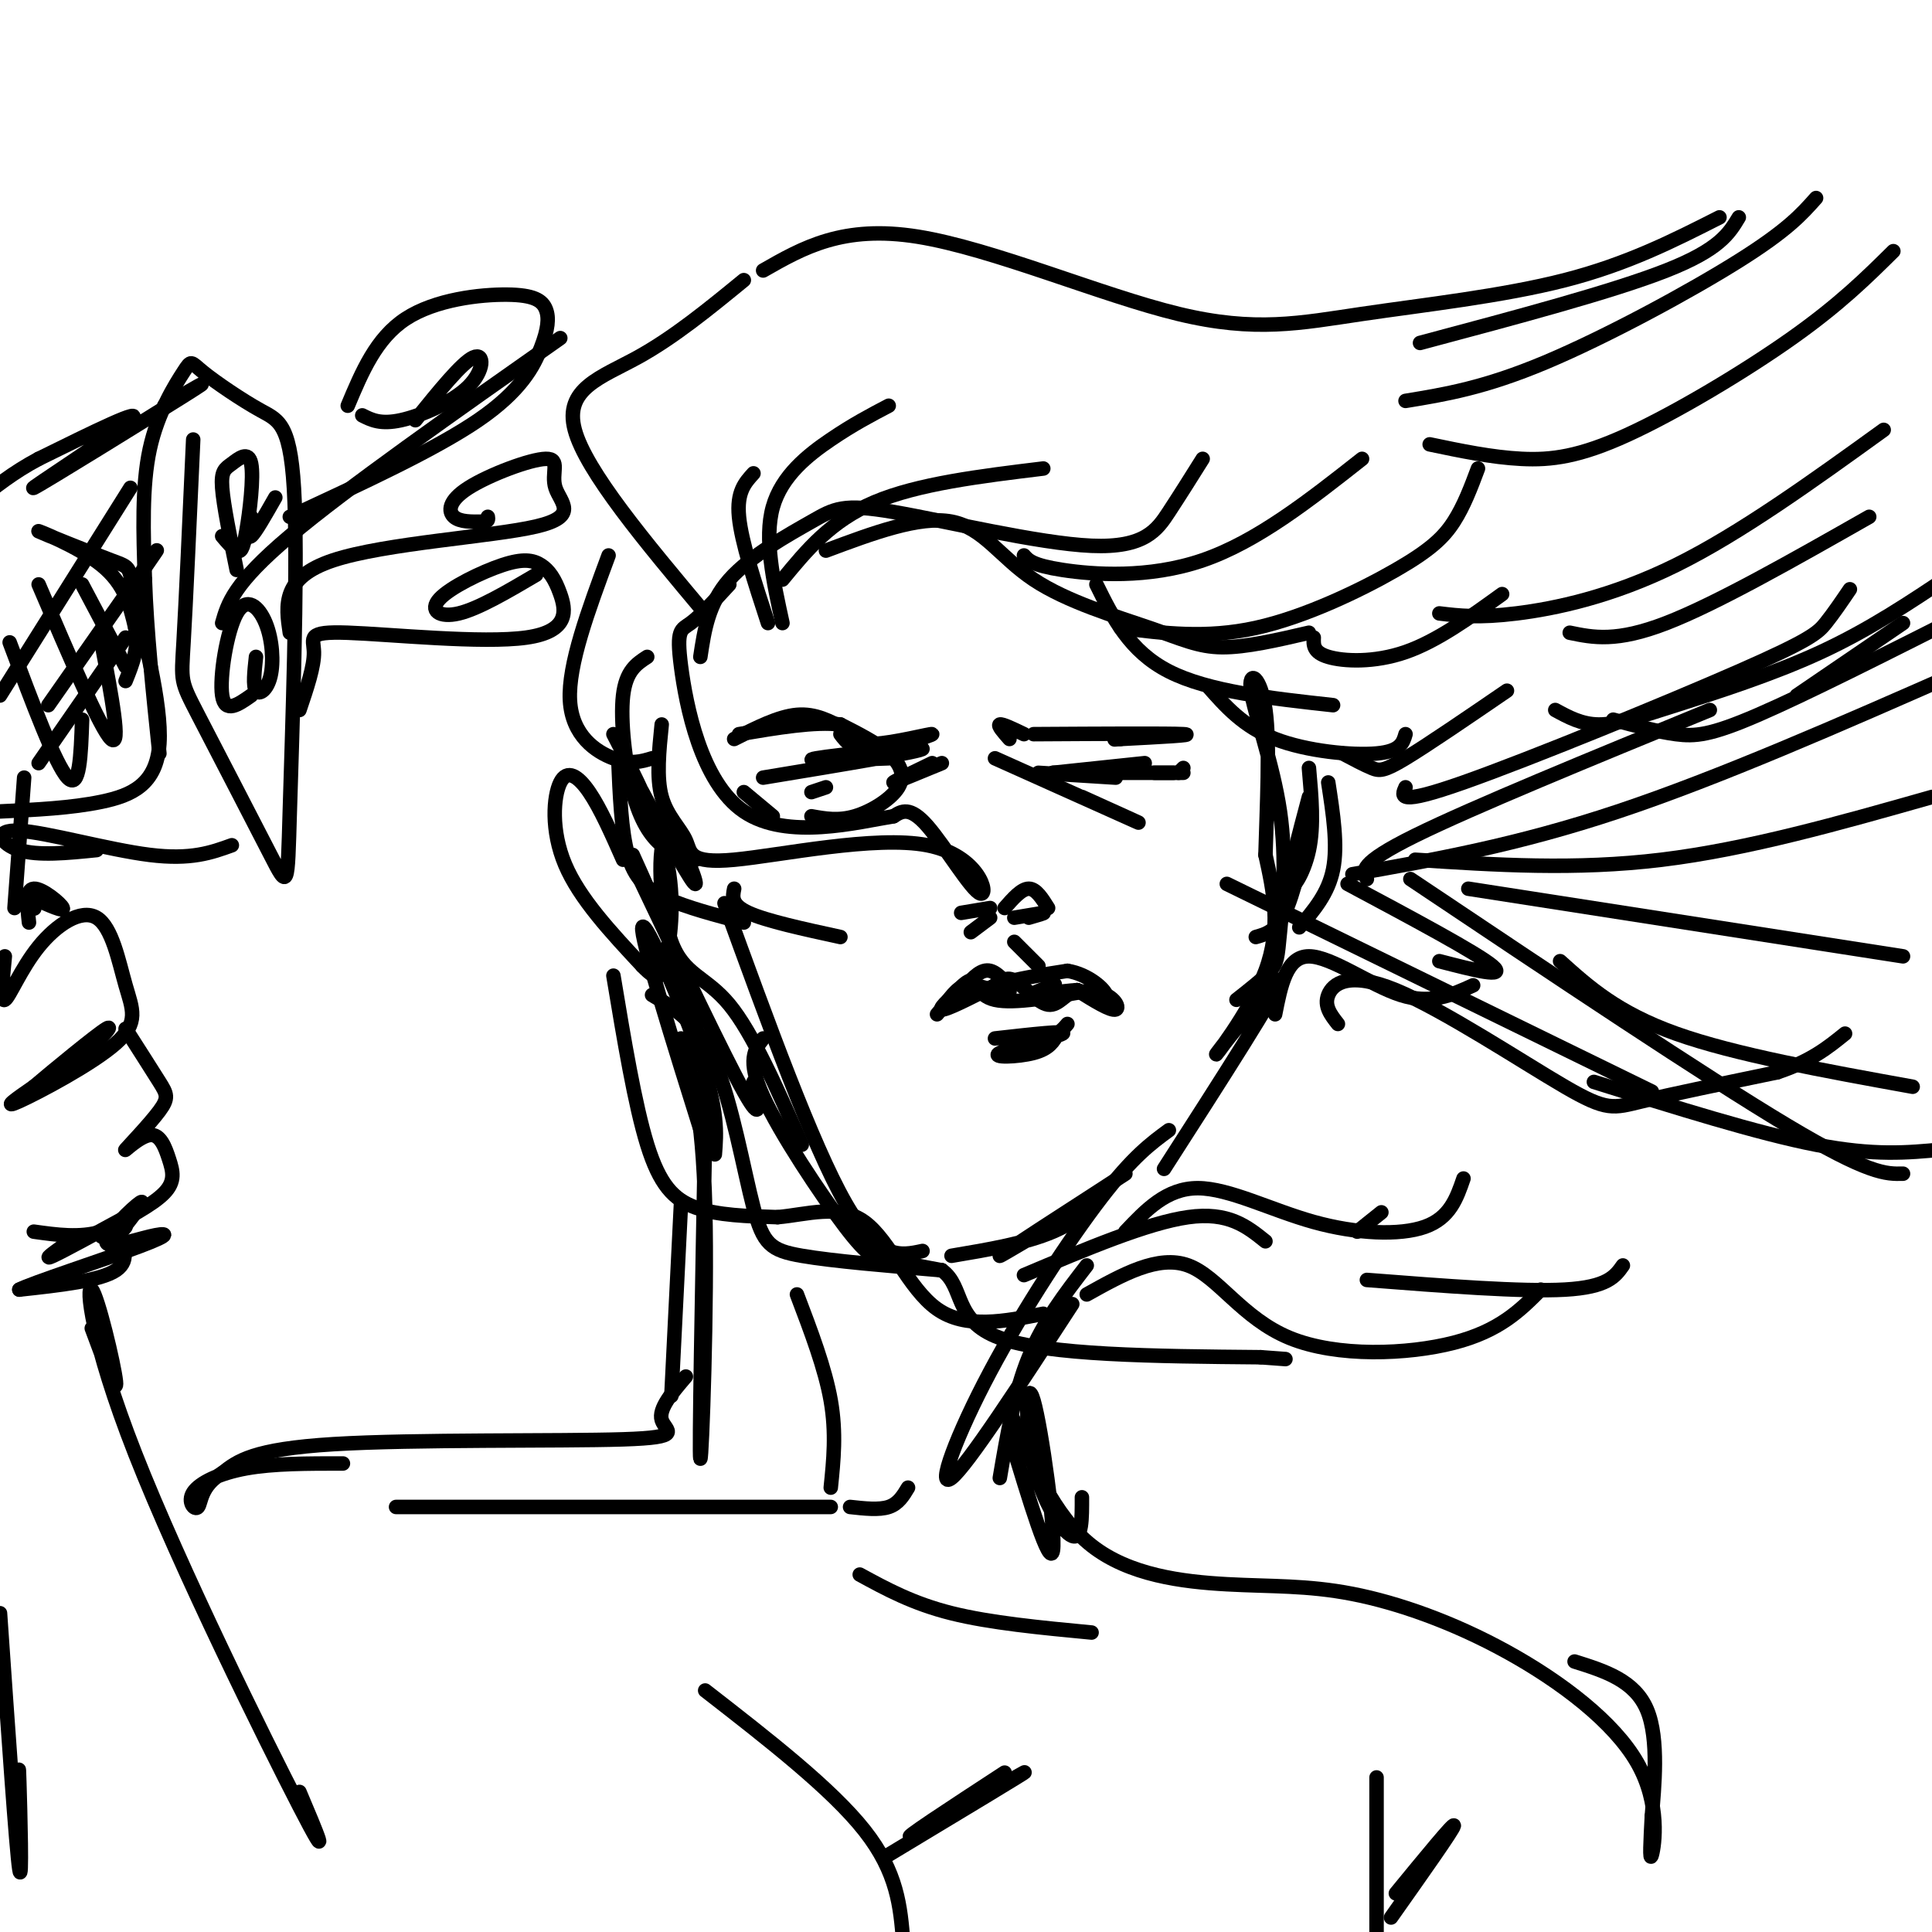 <svg viewBox='0 0 400 400' version='1.1' xmlns='http://www.w3.org/2000/svg' xmlns:xlink='http://www.w3.org/1999/xlink'><g fill='none' stroke='rgb(0,0,0)' stroke-width='3' stroke-linecap='round' stroke-linejoin='round'><path d='M159,129c-2.750,-8.417 -5.500,-16.833 -6,-22c-0.500,-5.167 1.250,-7.083 3,-9'/><path d='M162,129c-1.911,-8.733 -3.822,-17.467 -2,-24c1.822,-6.533 7.378,-10.867 12,-14c4.622,-3.133 8.311,-5.067 12,-7'/><path d='M162,120c5.000,-6.083 10.000,-12.167 19,-16c9.000,-3.833 22.000,-5.417 35,-7'/><path d='M171,114c9.700,-3.628 19.400,-7.257 26,-6c6.600,1.257 10.099,7.399 17,12c6.901,4.601 17.204,7.662 24,10c6.796,2.338 10.085,3.954 15,4c4.915,0.046 11.458,-1.477 18,-3'/><path d='M227,121c3.417,6.917 6.833,13.833 15,18c8.167,4.167 21.083,5.583 34,7'/><path d='M250,142c3.711,4.222 7.422,8.444 14,11c6.578,2.556 16.022,3.444 21,3c4.978,-0.444 5.489,-2.222 6,-4'/><path d='M146,127c-12.356,-14.733 -24.711,-29.467 -27,-38c-2.289,-8.533 5.489,-10.867 13,-15c7.511,-4.133 14.756,-10.067 22,-16'/><path d='M158,56c8.278,-4.735 16.555,-9.470 32,-7c15.445,2.470 38.057,12.147 54,16c15.943,3.853 25.215,1.884 38,0c12.785,-1.884 29.081,-3.681 42,-7c12.919,-3.319 22.459,-8.159 32,-13'/><path d='M294,71c20.000,-5.333 40.000,-10.667 51,-15c11.000,-4.333 13.000,-7.667 15,-11'/><path d='M291,83c8.156,-1.333 16.311,-2.667 29,-8c12.689,-5.333 29.911,-14.667 40,-21c10.089,-6.333 13.044,-9.667 16,-13'/><path d='M296,92c6.429,1.345 12.857,2.690 19,3c6.143,0.310 12.000,-0.417 22,-5c10.000,-4.583 24.143,-13.024 34,-20c9.857,-6.976 15.429,-12.488 21,-18'/><path d='M298,127c4.044,0.489 8.089,0.978 16,0c7.911,-0.978 19.689,-3.422 33,-10c13.311,-6.578 28.156,-17.289 43,-28'/><path d='M325,131c4.833,1.000 9.667,2.000 20,-2c10.333,-4.000 26.167,-13.000 42,-22'/><path d='M291,163c-0.869,1.923 -1.738,3.845 12,-1c13.738,-4.845 42.083,-16.458 57,-23c14.917,-6.542 16.405,-8.012 18,-10c1.595,-1.988 3.298,-4.494 5,-7'/><path d='M322,147c2.726,1.488 5.452,2.976 9,3c3.548,0.024 7.917,-1.417 16,-4c8.083,-2.583 19.881,-6.310 30,-11c10.119,-4.690 18.560,-10.345 27,-16'/><path d='M334,149c4.556,1.244 9.111,2.489 13,3c3.889,0.511 7.111,0.289 17,-4c9.889,-4.289 26.444,-12.644 43,-21'/><path d='M372,144c0.000,0.000 22.000,-15.000 22,-15'/><path d='M40,91c-0.758,16.876 -1.516,33.753 -2,42c-0.484,8.247 -0.695,7.866 3,15c3.695,7.134 11.294,21.783 15,29c3.706,7.217 3.518,7.003 4,-9c0.482,-16.003 1.635,-47.793 1,-64c-0.635,-16.207 -3.057,-16.829 -7,-19c-3.943,-2.171 -9.407,-5.891 -12,-8c-2.593,-2.109 -2.313,-2.606 -4,0c-1.687,2.606 -5.339,8.316 -7,16c-1.661,7.684 -1.330,17.342 -1,27'/><path d='M30,120c0.333,10.500 1.667,23.250 3,36'/><path d='M46,111c1.099,1.300 2.197,2.599 3,3c0.803,0.401 1.309,-0.097 2,-4c0.691,-3.903 1.567,-11.211 1,-14c-0.567,-2.789 -2.576,-1.059 -4,0c-1.424,1.059 -2.264,1.445 -2,5c0.264,3.555 1.632,10.277 3,17'/><path d='M53,136c-0.330,3.017 -0.661,6.034 0,7c0.661,0.966 2.312,-0.120 3,-3c0.688,-2.880 0.411,-7.556 -1,-11c-1.411,-3.444 -3.957,-5.658 -6,-2c-2.043,3.658 -3.584,13.188 -3,17c0.584,3.812 3.292,1.906 6,0'/><path d='M52,107c-0.417,2.333 -0.833,4.667 0,4c0.833,-0.667 2.917,-4.333 5,-8'/><path d='M46,129c1.167,-4.083 2.333,-8.167 14,-18c11.667,-9.833 33.833,-25.417 56,-41'/><path d='M60,107c15.067,-6.970 30.133,-13.939 39,-20c8.867,-6.061 11.533,-11.212 13,-15c1.467,-3.788 1.733,-6.211 1,-8c-0.733,-1.789 -2.467,-2.943 -8,-3c-5.533,-0.057 -14.867,0.984 -21,5c-6.133,4.016 -9.067,11.008 -12,18'/><path d='M60,131c-0.847,-5.731 -1.695,-11.462 9,-15c10.695,-3.538 32.932,-4.881 42,-7c9.068,-2.119 4.969,-5.012 4,-8c-0.969,-2.988 1.194,-6.069 -2,-6c-3.194,0.069 -11.745,3.288 -16,6c-4.255,2.712 -4.216,4.918 -3,6c1.216,1.082 3.608,1.041 6,1'/><path d='M100,108c1.167,0.000 1.083,-0.500 1,-1'/><path d='M75,86c1.899,0.958 3.798,1.917 8,1c4.202,-0.917 10.708,-3.708 14,-7c3.292,-3.292 3.369,-7.083 1,-6c-2.369,1.083 -7.185,7.042 -12,13'/><path d='M62,147c1.535,-4.527 3.070,-9.055 3,-12c-0.070,-2.945 -1.745,-4.308 7,-4c8.745,0.308 27.909,2.286 37,1c9.091,-1.286 8.110,-5.838 7,-9c-1.110,-3.162 -2.350,-4.936 -4,-6c-1.650,-1.064 -3.710,-1.419 -8,0c-4.290,1.419 -10.809,4.613 -13,7c-2.191,2.387 -0.055,3.968 4,3c4.055,-0.968 10.027,-4.484 16,-8'/><path d='M34,84c5.905,-3.458 11.810,-6.917 4,-2c-7.810,4.917 -29.333,18.208 -31,19c-1.667,0.792 16.524,-10.917 20,-14c3.476,-3.083 -7.762,2.458 -19,8'/><path d='M8,95c-5.333,2.833 -9.167,5.917 -13,9'/><path d='M48,175c-4.226,1.530 -8.452,3.060 -17,2c-8.548,-1.060 -21.417,-4.708 -27,-5c-5.583,-0.292 -3.881,2.774 0,4c3.881,1.226 9.940,0.613 16,0'/><path d='M0,168c7.366,-0.347 14.733,-0.694 21,-2c6.267,-1.306 11.436,-3.570 12,-12c0.564,-8.430 -3.476,-23.027 -5,-30c-1.524,-6.973 -0.532,-6.323 -5,-8c-4.468,-1.677 -14.395,-5.682 -15,-6c-0.605,-0.318 8.113,3.052 13,7c4.887,3.948 5.944,8.474 7,13'/><path d='M28,130c0.833,4.000 -0.583,7.500 -2,11'/><path d='M0,144c0.000,0.000 27.000,-43.000 27,-43'/><path d='M10,146c8.917,-12.750 17.833,-25.500 21,-30c3.167,-4.500 0.583,-0.750 -2,3'/><path d='M8,158c0.000,0.000 18.000,-26.000 18,-26'/><path d='M2,133c4.750,12.667 9.500,25.333 12,28c2.500,2.667 2.750,-4.667 3,-12'/><path d='M8,121c6.417,15.000 12.833,30.000 15,32c2.167,2.000 0.083,-9.000 -2,-20'/><path d='M17,121c0.000,0.000 9.000,17.000 9,17'/><path d='M5,161c0.000,0.000 -2.000,27.000 -2,27'/><path d='M1,198c-0.470,4.773 -0.940,9.545 0,9c0.940,-0.545 3.290,-6.408 7,-11c3.710,-4.592 8.782,-7.913 12,-6c3.218,1.913 4.584,9.059 6,14c1.416,4.941 2.881,7.676 -2,12c-4.881,4.324 -16.109,10.235 -20,12c-3.891,1.765 -0.446,-0.618 3,-3'/><path d='M7,225c4.111,-3.489 12.889,-10.711 15,-12c2.111,-1.289 -2.444,3.356 -7,8'/><path d='M26,213c2.713,4.245 5.427,8.489 7,11c1.573,2.511 2.007,3.288 0,6c-2.007,2.712 -6.455,7.359 -7,8c-0.545,0.641 2.813,-2.725 5,-3c2.187,-0.275 3.204,2.541 4,5c0.796,2.459 1.370,4.560 -1,7c-2.370,2.440 -7.685,5.220 -13,8'/><path d='M21,255c-4.500,1.333 -9.250,0.667 -14,0'/><path d='M7,188c0.000,0.000 0.100,0.100 0.1,0.1'/><path d='M7,186c3.178,1.444 6.356,2.889 6,2c-0.356,-0.889 -4.244,-4.111 -6,-4c-1.756,0.111 -1.378,3.556 -1,7'/><path d='M13,258c-2.083,1.500 -4.167,3.000 -2,2c2.167,-1.000 8.583,-4.500 15,-8'/><path d='M21,256c0.822,-0.689 1.644,-1.378 3,0c1.356,1.378 3.244,4.822 0,7c-3.244,2.178 -11.622,3.089 -20,4'/><path d='M4,267c2.268,-1.243 17.936,-6.350 25,-9c7.064,-2.650 5.522,-2.844 2,-2c-3.522,0.844 -9.025,2.727 -9,1c0.025,-1.727 5.579,-7.065 7,-8c1.421,-0.935 -1.289,2.532 -4,6'/><path d='M25,255c-0.500,0.833 0.250,-0.083 1,-1'/><path d='M19,275c2.681,7.244 5.362,14.488 5,11c-0.362,-3.488 -3.767,-17.708 -5,-19c-1.233,-1.292 -0.293,10.344 9,34c9.293,23.656 26.941,59.330 34,73c7.059,13.670 3.530,5.335 0,-3'/><path d='M0,334c1.689,24.467 3.378,48.933 4,53c0.622,4.067 0.178,-12.267 0,-18c-0.178,-5.733 -0.089,-0.867 0,4'/><path d='M126,115c-4.200,11.333 -8.400,22.667 -8,30c0.400,7.333 5.400,10.667 9,12c3.600,1.333 5.800,0.667 8,0'/><path d='M134,136c-2.202,1.429 -4.405,2.857 -5,8c-0.595,5.143 0.417,14.000 2,20c1.583,6.000 3.738,9.143 6,11c2.262,1.857 4.631,2.429 7,3'/><path d='M137,150c-0.559,5.496 -1.117,10.992 0,15c1.117,4.008 3.910,6.529 5,9c1.090,2.471 0.477,4.891 10,4c9.523,-0.891 29.181,-5.095 40,-3c10.819,2.095 12.797,10.487 11,10c-1.797,-0.487 -7.371,-9.853 -11,-14c-3.629,-4.147 -5.315,-3.073 -7,-2'/><path d='M185,169c-7.309,1.164 -22.083,5.075 -31,-1c-8.917,-6.075 -11.978,-22.136 -13,-30c-1.022,-7.864 -0.006,-7.533 2,-9c2.006,-1.467 5.003,-4.734 8,-8'/><path d='M133,164c5.287,9.772 10.574,19.544 11,19c0.426,-0.544 -4.010,-11.404 -6,-10c-1.990,1.404 -1.536,15.070 1,22c2.536,6.930 7.153,7.123 12,13c4.847,5.877 9.923,17.439 15,29'/><path d='M132,181c9.000,18.917 18.000,37.833 22,45c4.000,7.167 3.000,2.583 2,-2'/><path d='M150,187c9.083,25.000 18.167,50.000 25,62c6.833,12.000 11.417,11.000 16,10'/><path d='M197,260c7.679,-1.292 15.357,-2.583 21,-5c5.643,-2.417 9.250,-5.958 5,-4c-4.250,1.958 -16.357,9.417 -16,9c0.357,-0.417 13.179,-8.708 26,-17'/><path d='M241,242c11.911,-18.542 23.821,-37.083 24,-39c0.179,-1.917 -11.375,12.792 -13,15c-1.625,2.208 6.679,-8.083 10,-17c3.321,-8.917 1.661,-16.458 0,-24'/><path d='M262,177c0.279,-9.959 0.976,-22.858 0,-30c-0.976,-7.142 -3.626,-8.527 -3,-4c0.626,4.527 4.529,14.966 6,25c1.471,10.034 0.512,19.663 0,25c-0.512,5.337 -0.575,6.382 -2,8c-1.425,1.618 -4.213,3.809 -7,6'/><path d='M242,234c-3.702,2.714 -7.405,5.429 -14,14c-6.595,8.571 -16.083,23.000 -23,36c-6.917,13.000 -11.262,24.571 -8,22c3.262,-2.571 14.131,-19.286 25,-36'/><path d='M225,262c-4.500,5.833 -9.000,11.667 -12,19c-3.000,7.333 -4.500,16.167 -6,25'/><path d='M209,297c4.196,13.915 8.392,27.831 9,24c0.608,-3.831 -2.373,-25.408 -4,-31c-1.627,-5.592 -1.900,4.802 0,13c1.900,8.198 5.971,14.199 8,15c2.029,0.801 2.014,-3.600 2,-8'/><path d='M209,292c4.600,10.930 9.200,21.859 17,28c7.800,6.141 18.801,7.493 28,8c9.199,0.507 16.598,0.169 26,2c9.402,1.831 20.809,5.831 32,12c11.191,6.169 22.167,14.507 27,23c4.833,8.493 3.524,17.141 3,19c-0.524,1.859 -0.262,-3.070 0,-8'/><path d='M342,376c0.444,-5.689 1.556,-15.911 -1,-22c-2.556,-6.089 -8.778,-8.044 -15,-10'/><path d='M141,215c2.244,7.489 4.489,14.978 5,35c0.511,20.022 -0.711,52.578 -1,52c-0.289,-0.578 0.356,-34.289 1,-68'/><path d='M141,249c0.000,0.000 -2.000,40.000 -2,40'/><path d='M142,285c-2.857,3.345 -5.714,6.690 -5,9c0.714,2.310 5.000,3.583 -8,4c-13.000,0.417 -43.286,-0.024 -60,1c-16.714,1.024 -19.857,3.512 -23,6'/><path d='M46,305c-4.518,2.619 -4.314,6.166 -5,7c-0.686,0.834 -2.262,-1.045 -1,-3c1.262,-1.955 5.360,-3.987 11,-5c5.640,-1.013 12.820,-1.006 20,-1'/><path d='M82,312c0.000,0.000 90.000,0.000 90,0'/><path d='M178,326c5.500,3.000 11.000,6.000 19,8c8.000,2.000 18.500,3.000 29,4'/><path d='M146,350c13.083,10.167 26.167,20.333 33,29c6.833,8.667 7.417,15.833 8,23'/><path d='M184,384c14.800,-8.911 29.600,-17.822 28,-17c-1.600,0.822 -19.600,11.378 -23,13c-3.400,1.622 7.800,-5.689 19,-13'/><path d='M154,164c0.000,0.000 6.000,5.000 6,5'/><path d='M168,169c2.786,0.506 5.571,1.012 9,0c3.429,-1.012 7.500,-3.542 9,-6c1.500,-2.458 0.429,-4.845 -2,-7c-2.429,-2.155 -6.214,-4.077 -10,-6'/><path d='M174,150c-5.167,-0.667 -13.083,0.667 -21,2'/><path d='M152,153c4.583,-2.333 9.167,-4.667 13,-5c3.833,-0.333 6.917,1.333 10,3'/><path d='M175,151c2.010,1.322 2.033,3.128 6,3c3.967,-0.128 11.876,-2.188 12,-2c0.124,0.188 -7.536,2.625 -12,3c-4.464,0.375 -5.732,-1.313 -7,-3'/><path d='M158,161c16.711,-2.756 33.422,-5.511 33,-6c-0.422,-0.489 -17.978,1.289 -22,2c-4.022,0.711 5.489,0.356 15,0'/><path d='M193,158c-4.167,2.000 -8.333,4.000 -8,4c0.333,0.000 5.167,-2.000 10,-4'/><path d='M214,152c14.000,-0.083 28.000,-0.167 31,0c3.000,0.167 -5.000,0.583 -13,1'/><path d='M232,153c-2.167,0.167 -1.083,0.083 0,0'/><path d='M206,157c13.000,5.833 26.000,11.667 29,13c3.000,1.333 -4.000,-1.833 -11,-5'/><path d='M215,160c0.000,0.000 16.000,1.000 16,1'/><path d='M219,160c0.000,0.000 -1.000,0.000 -1,0'/><path d='M218,160c0.000,0.000 19.000,-2.000 19,-2'/><path d='M229,160c0.000,0.000 16.000,0.000 16,0'/><path d='M239,160c0.000,0.000 4.000,0.000 4,0'/><path d='M244,160c0.000,0.000 1.000,-1.000 1,-1'/><path d='M168,164c0.000,0.000 3.000,-1.000 3,-1'/><path d='M199,189c0.000,0.000 6.000,-1.000 6,-1'/><path d='M208,188c1.750,-2.000 3.500,-4.000 5,-4c1.500,0.000 2.750,2.000 4,4'/><path d='M194,210c2.844,-3.444 5.689,-6.889 7,-7c1.311,-0.111 1.089,3.111 5,4c3.911,0.889 11.956,-0.556 20,-2'/><path d='M226,205c4.578,0.756 6.022,3.644 5,4c-1.022,0.356 -4.511,-1.822 -8,-4'/><path d='M223,205c-2.226,0.381 -3.792,3.333 -6,3c-2.208,-0.333 -5.060,-3.952 -7,-5c-1.940,-1.048 -2.970,0.476 -4,2'/><path d='M206,205c-1.733,-0.133 -4.067,-1.467 -6,-1c-1.933,0.467 -3.467,2.733 -5,5'/><path d='M206,215c7.565,-0.851 15.131,-1.702 14,-1c-1.131,0.702 -10.958,2.958 -13,4c-2.042,1.042 3.702,0.869 7,0c3.298,-0.869 4.149,-2.435 5,-4'/><path d='M219,214c1.167,-1.000 1.583,-1.500 2,-2'/><path d='M260,194c2.083,-0.583 4.167,-1.167 6,-5c1.833,-3.833 3.417,-10.917 5,-18'/><path d='M271,165c-2.133,8.000 -4.267,16.000 -4,18c0.267,2.000 2.933,-2.000 4,-7c1.067,-5.000 0.533,-11.000 0,-17'/><path d='M283,182c-0.917,-1.583 -1.833,-3.167 10,-9c11.833,-5.833 36.417,-15.917 61,-26'/><path d='M280,181c17.000,-3.000 34.000,-6.000 55,-13c21.000,-7.000 46.000,-18.000 71,-29'/><path d='M293,178c16.583,1.083 33.167,2.167 51,0c17.833,-2.167 36.917,-7.583 56,-13'/><path d='M304,184c0.000,0.000 90.000,14.000 90,14'/><path d='M279,183c13.417,7.167 26.833,14.333 30,17c3.167,2.667 -3.917,0.833 -11,-1'/><path d='M254,183c0.000,0.000 88.000,43.000 88,43'/><path d='M292,182c30.500,20.417 61.000,40.833 78,51c17.000,10.167 20.500,10.083 24,10'/><path d='M323,199c5.917,5.333 11.833,10.667 24,15c12.167,4.333 30.583,7.667 49,11'/><path d='M128,157c0.311,7.556 0.622,15.111 2,20c1.378,4.889 3.822,7.111 8,9c4.178,1.889 10.089,3.444 16,5'/><path d='M152,184c-0.333,1.667 -0.667,3.333 3,5c3.667,1.667 11.333,3.333 19,5'/><path d='M145,136c0.825,-5.531 1.650,-11.062 6,-16c4.350,-4.938 12.226,-9.282 17,-12c4.774,-2.718 6.444,-3.811 17,-2c10.556,1.811 29.996,6.526 41,7c11.004,0.474 13.573,-3.293 16,-7c2.427,-3.707 4.714,-7.353 7,-11'/><path d='M212,115c0.889,1.022 1.778,2.044 8,3c6.222,0.956 17.778,1.844 29,-2c11.222,-3.844 22.111,-12.422 33,-21'/><path d='M232,130c8.881,1.125 17.762,2.250 28,0c10.238,-2.250 21.833,-7.875 29,-12c7.167,-4.125 9.905,-6.750 12,-10c2.095,-3.250 3.548,-7.125 5,-11'/><path d='M272,132c-0.067,1.533 -0.133,3.067 3,4c3.133,0.933 9.467,1.267 16,-1c6.533,-2.267 13.267,-7.133 20,-12'/><path d='M278,156c2.222,1.178 4.444,2.356 6,3c1.556,0.644 2.444,0.756 7,-2c4.556,-2.756 12.778,-8.378 21,-14'/><path d='M165,268c2.917,7.667 5.833,15.333 7,22c1.167,6.667 0.583,12.333 0,18'/><path d='M176,312c3.000,0.333 6.000,0.667 8,0c2.000,-0.667 3.000,-2.333 4,-4'/><path d='M285,368c0.000,0.000 0.000,37.000 0,37'/><path d='M288,397c6.417,-9.083 12.833,-18.167 13,-19c0.167,-0.833 -5.917,6.583 -12,14'/><path d='M212,152c-2.250,-1.083 -4.500,-2.167 -5,-2c-0.500,0.167 0.750,1.583 2,3'/><path d='M201,193c0.000,0.000 4.000,-3.000 4,-3'/><path d='M210,190c0.000,0.000 6.000,-1.000 6,-1'/><path d='M216,189c0.500,0.000 -1.250,0.500 -3,1'/><path d='M210,195c0.000,0.000 5.000,5.000 5,5'/><path d='M200,205c0.000,0.000 6.000,0.000 6,0'/><path d='M206,205c1.786,0.274 3.250,0.958 3,0c-0.250,-0.958 -2.214,-3.560 -4,-4c-1.786,-0.440 -3.393,1.280 -5,3'/><path d='M200,204c-2.378,1.800 -5.822,4.800 -5,5c0.822,0.200 5.911,-2.400 11,-5'/><path d='M206,204c4.333,-1.333 9.667,-2.167 15,-3'/><path d='M221,201c4.378,0.689 7.822,3.911 8,5c0.178,1.089 -2.911,0.044 -6,-1'/><path d='M223,205c-3.111,0.156 -7.889,1.044 -9,1c-1.111,-0.044 1.444,-1.022 4,-2'/><path d='M218,204c0.667,-0.333 0.333,-0.167 0,0'/><path d='M148,239c0.356,-4.444 0.711,-8.889 -3,-20c-3.711,-11.111 -11.489,-28.889 -12,-27c-0.511,1.889 6.244,23.444 13,45'/><path d='M146,237c2.156,3.000 1.044,-12.000 -2,-25c-3.044,-13.000 -8.022,-24.000 -13,-35'/><path d='M129,178c-2.345,-5.310 -4.690,-10.619 -7,-14c-2.310,-3.381 -4.583,-4.833 -6,-2c-1.417,2.833 -1.976,9.952 1,17c2.976,7.048 9.488,14.024 16,21'/><path d='M133,200c3.476,3.679 4.167,2.375 5,-2c0.833,-4.375 1.810,-11.821 0,-20c-1.810,-8.179 -6.405,-17.089 -11,-26'/><path d='M158,215c-1.720,2.214 -3.440,4.429 0,12c3.440,7.571 12.042,20.500 17,27c4.958,6.500 6.274,6.571 9,7c2.726,0.429 6.863,1.214 11,2'/><path d='M212,264c12.833,-5.417 25.667,-10.833 34,-12c8.333,-1.167 12.167,1.917 16,5'/><path d='M233,255c4.262,-4.506 8.524,-9.012 15,-9c6.476,0.012 15.167,4.542 24,7c8.833,2.458 17.810,2.845 23,1c5.190,-1.845 6.595,-5.923 8,-10'/><path d='M281,255c0.000,0.000 5.000,-4.000 5,-4'/><path d='M269,192c3.000,-3.500 6.000,-7.000 7,-12c1.000,-5.000 0.000,-11.500 -1,-18'/><path d='M264,210c1.178,-6.000 2.356,-12.000 7,-12c4.644,0.000 12.756,6.000 19,8c6.244,2.000 10.622,0.000 15,-2'/><path d='M277,212c-1.453,-1.850 -2.906,-3.700 -2,-6c0.906,-2.300 4.171,-5.049 14,-1c9.829,4.049 26.223,14.898 35,20c8.777,5.102 9.936,4.458 16,3c6.064,-1.458 17.032,-3.729 28,-6'/><path d='M368,222c7.000,-2.333 10.500,-5.167 14,-8'/><path d='M330,224c17.000,5.333 34.000,10.667 46,13c12.000,2.333 19.000,1.667 26,1'/><path d='M135,206c4.714,2.804 9.429,5.607 13,14c3.571,8.393 6.000,22.375 8,30c2.000,7.625 3.571,8.893 10,10c6.429,1.107 17.714,2.054 29,3'/><path d='M195,263c4.778,3.400 2.222,10.400 12,14c9.778,3.600 31.889,3.800 54,4'/><path d='M261,281c9.000,0.667 4.500,0.333 0,0'/><path d='M225,268c7.405,-4.137 14.810,-8.274 21,-6c6.190,2.274 11.167,10.958 21,15c9.833,4.042 24.524,3.440 34,1c9.476,-2.440 13.738,-6.720 18,-11'/><path d='M283,265c16.083,1.250 32.167,2.500 41,2c8.833,-0.500 10.417,-2.750 12,-5'/><path d='M127,202c2.222,13.378 4.444,26.756 7,35c2.556,8.244 5.444,11.356 10,13c4.556,1.644 10.778,1.822 17,2'/><path d='M161,252c6.071,-0.524 12.750,-2.833 18,1c5.250,3.833 9.071,13.810 15,18c5.929,4.190 13.964,2.595 22,1'/></g>
</svg>